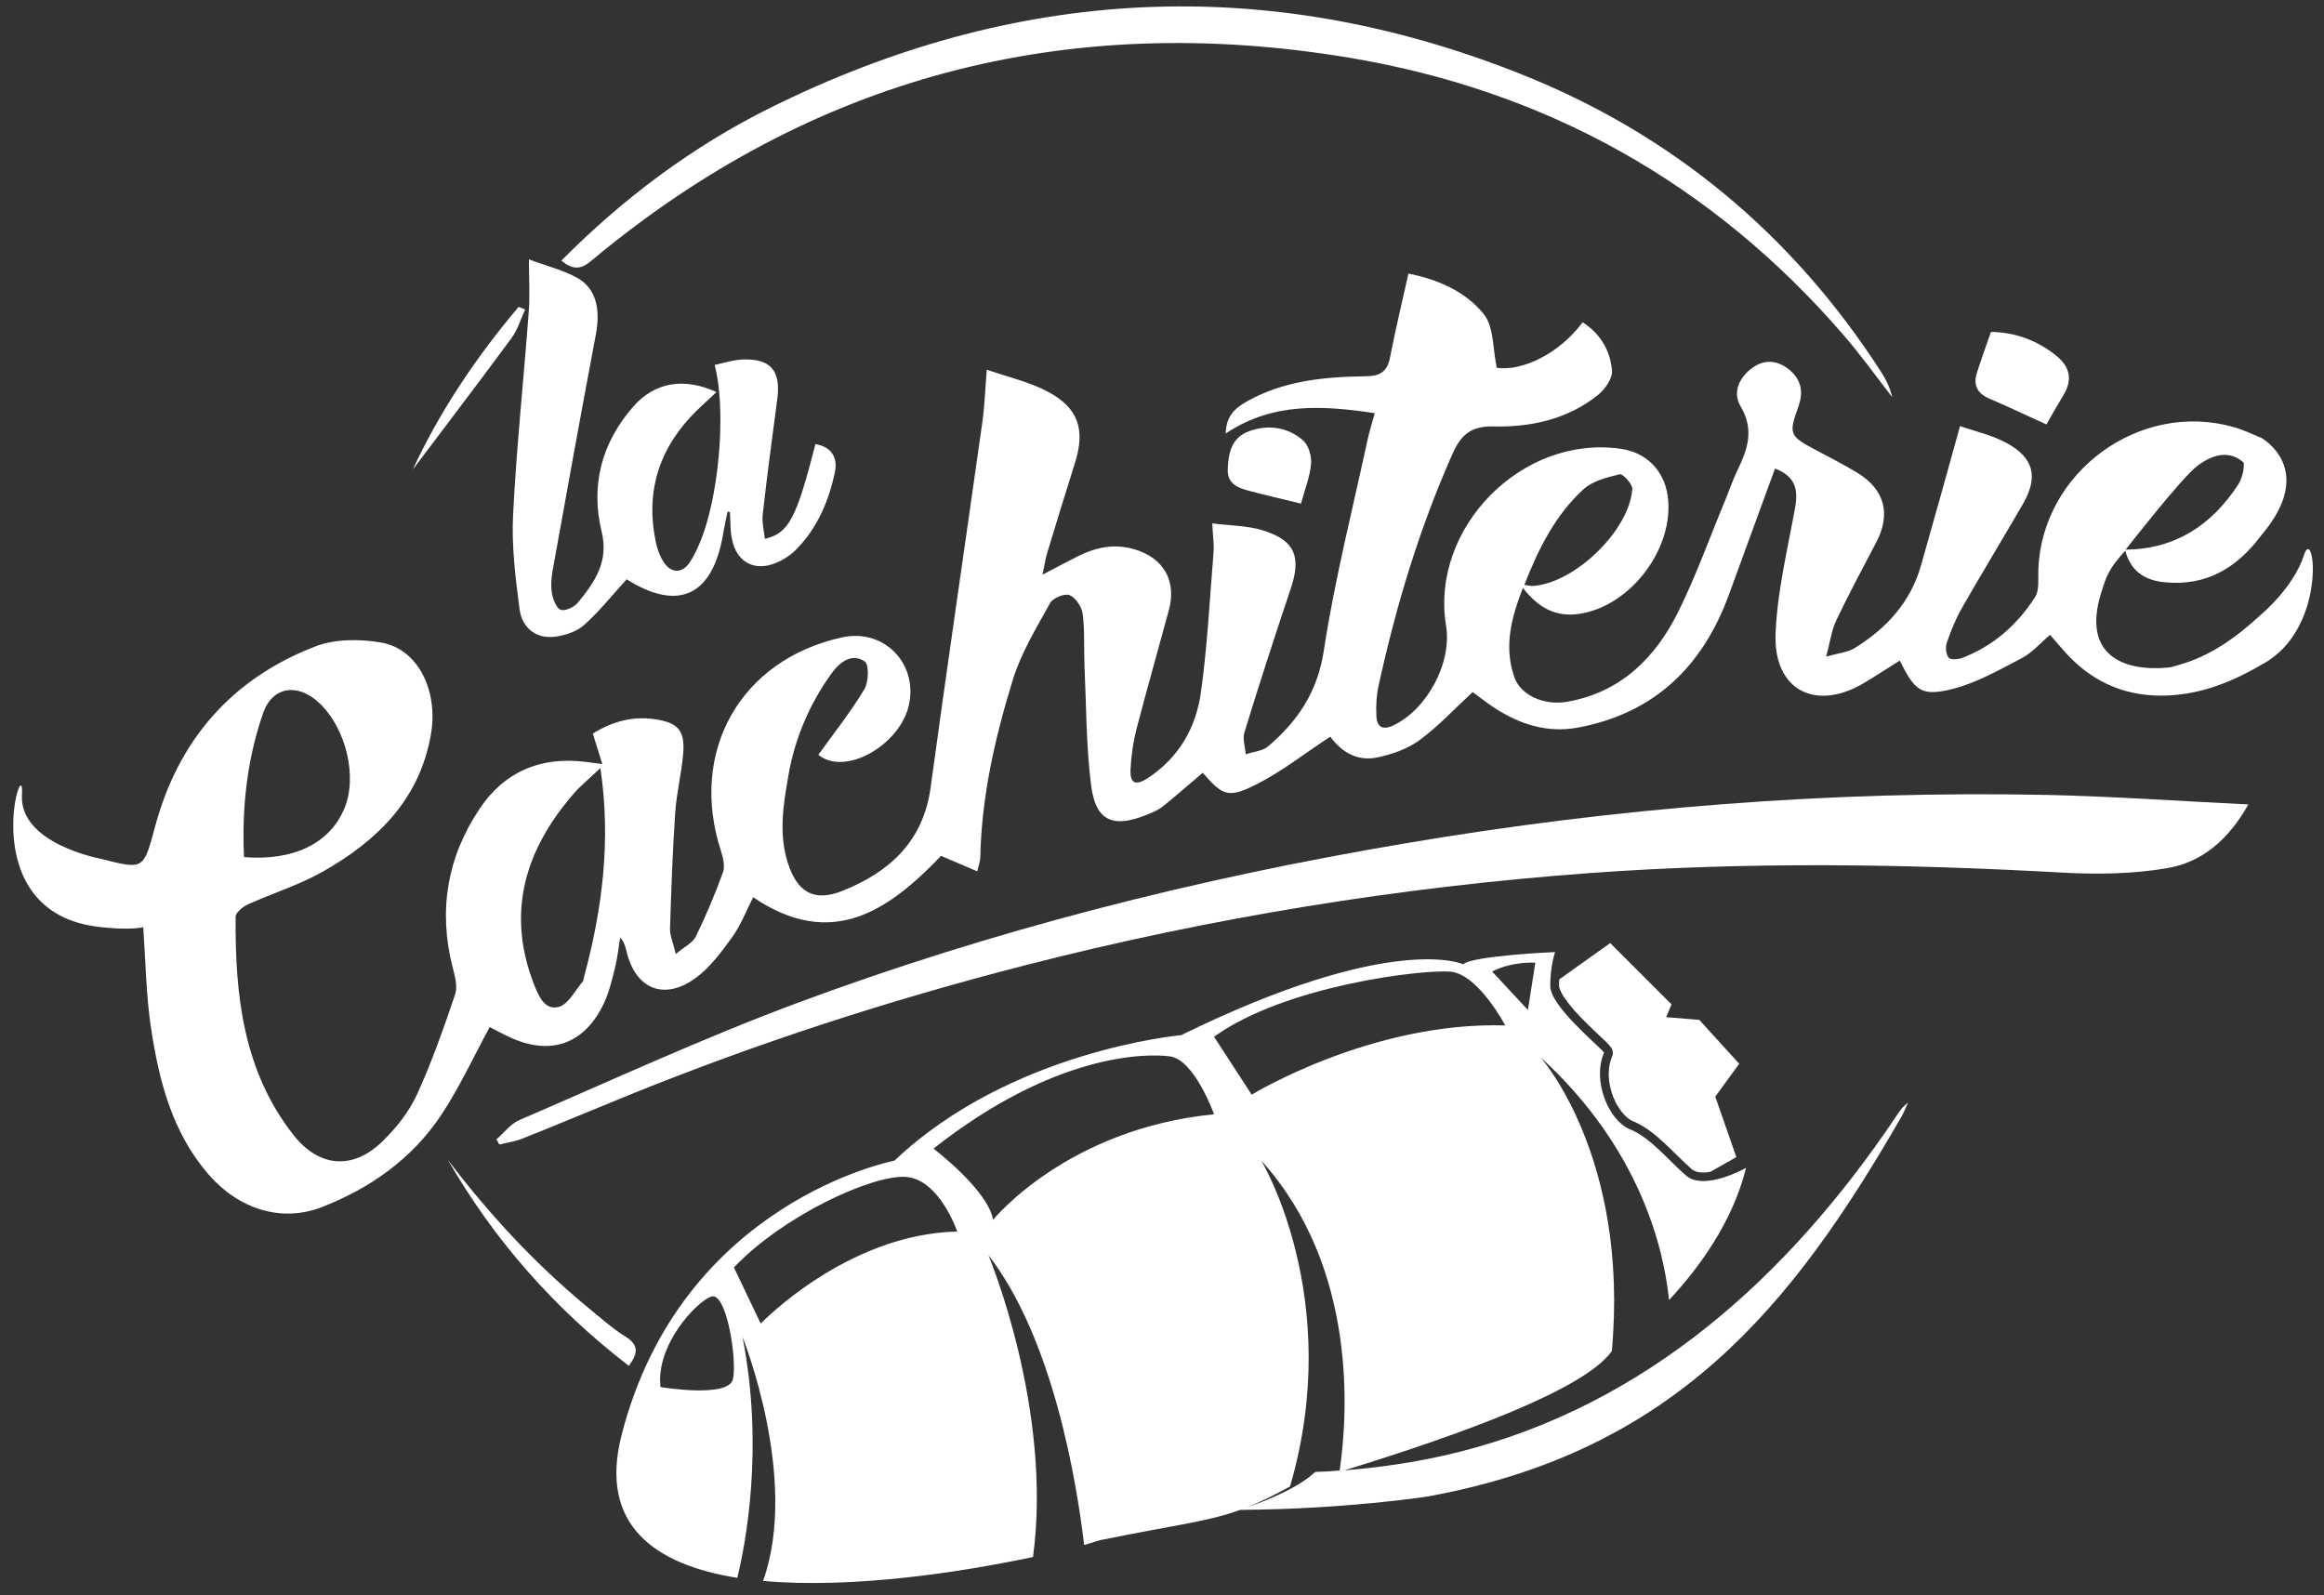 <svg width="134" height="92" viewBox="0 0 134 92" fill="none" xmlns="http://www.w3.org/2000/svg">
<rect x="0" y="0" width="134" height="92" fill="#333333" stroke="none"/>
<path d="M29.585 29.662C29.491 31.477 29.72 33.312 29.958 35.127C30.103 36.258 30.965 36.859 32.023 36.714C32.615 36.631 33.279 36.413 33.704 36.019C34.586 35.231 35.323 34.287 36.132 33.406C39.111 35.283 41.092 34.37 41.694 30.793C41.767 30.357 41.86 29.932 41.954 29.496C41.995 29.507 42.047 29.527 42.089 29.538C42.12 30.056 42.099 30.585 42.203 31.083C42.472 32.431 43.51 32.981 44.766 32.452C45.202 32.265 45.627 31.985 45.949 31.643C47.142 30.419 47.785 28.885 48.138 27.246C48.315 26.417 47.972 25.774 47.018 25.608C45.918 29.901 45.482 30.751 44.102 31.073C44.05 30.596 43.925 30.119 43.977 29.673C44.226 27.443 44.527 25.224 44.818 23.005C45.036 21.366 44.423 20.651 42.773 20.734C42.244 20.765 41.725 20.931 41.207 21.045C41.84 23.42 41.528 27.951 40.574 30.71C40.376 31.29 40.127 31.871 39.795 32.39C39.349 33.095 38.675 33.084 38.239 32.369C38.021 32.027 37.886 31.612 37.803 31.207C37.201 28.252 38.052 25.753 40.19 23.658C40.542 23.316 40.906 22.995 41.31 22.611C39.453 21.75 37.761 22.041 36.537 23.42C34.7 25.504 34.036 27.972 34.69 30.658C35.115 32.4 34.285 33.572 33.32 34.754C33.113 35.003 32.625 35.241 32.345 35.169C32.106 35.106 31.899 34.609 31.836 34.277C31.753 33.841 31.785 33.375 31.857 32.939C32.677 28.387 33.497 23.834 34.358 19.282C34.638 17.81 34.358 16.596 33.248 16.005C32.428 15.559 31.494 15.331 30.498 14.958C30.498 16.109 30.56 17.053 30.487 17.976C30.197 21.875 29.782 25.763 29.585 29.662Z" fill="white"/>
<path d="M34.078 15.051C46.82 4.412 61.483 0.617 77.764 3.323C89.126 5.21 98.715 10.551 106.29 19.313C107.286 20.464 108.168 21.698 109.102 22.901C108.977 22.341 108.728 21.854 108.438 21.408C103.332 13.496 96.39 7.73 87.684 4.267C73.011 -1.571 58.536 -0.794 44.413 6.216C39.93 8.446 35.946 11.422 32.365 15.031C33.03 15.57 33.486 15.549 34.078 15.051Z" fill="white"/>
<path d="M114.695 22.984C115.774 23.44 116.822 23.948 117.995 24.477C118.358 23.845 118.659 23.306 118.981 22.777C119.52 21.885 119.344 21.138 118.555 20.506C117.476 19.645 116.251 19.168 114.799 19.137C114.519 19.935 114.238 20.713 113.989 21.491C113.761 22.186 114 22.683 114.695 22.984Z" fill="white"/>
<path d="M75.014 29.04C75.242 28.2 75.533 27.485 75.595 26.738C75.637 26.292 75.439 25.649 75.118 25.38C74.225 24.623 73.115 24.467 72.005 24.871C71.009 25.234 70.822 26.137 70.791 27.07C70.76 27.92 71.413 28.148 72.057 28.314C72.98 28.563 73.924 28.77 75.014 29.04Z" fill="white"/>
<path d="M30.28 17.851C30.155 17.799 30.031 17.747 29.906 17.696C27.395 20.651 25.289 23.855 23.805 27.07C25.579 24.716 27.551 22.134 29.491 19.5C29.844 19.023 30.02 18.411 30.28 17.851Z" fill="white"/>
<path d="M80.929 48.649C68.964 50.671 57.249 53.637 45.886 57.868C40.491 59.88 35.25 62.306 29.948 64.588C29.439 64.805 29.055 65.334 28.619 65.708C28.682 65.801 28.744 65.905 28.796 65.998C29.253 65.884 29.73 65.822 30.155 65.645C32.179 64.837 34.181 63.996 36.195 63.177C43.666 60.139 51.324 57.661 59.127 55.659C69.795 52.922 80.628 51.159 91.617 50.35C100.707 49.686 109.797 49.811 118.897 50.319C120.921 50.433 122.986 50.402 124.978 50.06C126.96 49.717 128.496 48.431 129.637 46.389C125.59 46.192 121.793 45.922 117.995 45.839C105.563 45.59 93.205 46.565 80.929 48.649Z" fill="white"/>
<path d="M36.06 77.073C35.302 76.606 34.628 75.994 33.932 75.424C30.882 72.915 28.215 70.032 25.828 66.89C28.505 71.546 31.992 75.476 36.257 78.763C36.807 78.027 36.828 77.55 36.06 77.073Z" fill="white"/>
<path d="M132.844 32.016C132.242 33.883 130.395 35.417 130.395 35.417C128.994 36.714 127.479 37.834 125.601 38.352C125.404 38.404 125.207 38.487 124.999 38.497C122.467 38.736 120.029 37.803 121.149 34.194C121.429 33.302 121.544 32.836 122.54 31.757C122.841 32.856 123.557 33.447 124.771 33.572C127.209 33.831 128.994 32.742 130.395 30.855C133.632 27.049 130.395 25.255 130.395 25.255V25.4V25.431C130.395 25.369 130.395 25.317 130.395 25.255C129.855 25.037 129.337 24.778 128.776 24.623C123.359 23.098 117.746 27.215 117.528 32.835C117.507 33.375 117.6 34.028 117.341 34.432C116.314 36.029 114.923 37.263 113.118 37.948C112.889 38.031 112.453 38.051 112.36 37.927C112.204 37.72 112.163 37.325 112.246 37.077C112.485 36.392 112.754 35.708 113.107 35.086C114.259 33.074 115.463 31.093 116.625 29.092C117.538 27.516 117.289 26.417 115.701 25.546C114.84 25.079 113.844 24.861 113.014 24.571C112.246 27.34 111.52 29.963 110.772 32.576C110.171 34.723 108.77 36.247 106.912 37.388C106.528 37.616 106.03 37.657 105.294 37.865C105.532 36.994 105.605 36.34 105.875 35.781C106.601 34.256 107.4 32.763 108.189 31.259C109.04 29.642 108.666 28.221 107.099 27.267C106.3 26.779 105.47 26.365 104.64 25.919C103.197 25.151 103.125 25.017 103.675 23.503C104.007 22.611 103.872 21.875 103.125 21.284C102.481 20.786 101.786 20.713 101.101 21.169C100.292 21.719 99.877 22.621 100.354 23.42C101.164 24.778 100.769 25.909 100.178 27.122C99.908 27.682 99.711 28.273 99.472 28.854C98.569 31.021 97.781 33.25 96.733 35.345C95.415 37.979 93.402 39.939 90.361 40.468C88.971 40.706 87.653 40.053 87.311 39.037C86.719 37.315 87.113 35.687 87.809 33.904C88.722 35.075 89.739 35.604 91.077 35.397C94.066 34.941 96.598 31.539 96.152 28.553C95.934 27.122 94.927 26.105 93.495 25.888C87.798 25.027 82.454 30.419 83.378 36.081C83.731 38.207 82.299 40.893 80.348 41.826C79.725 42.127 79.393 41.919 79.362 41.297C79.331 40.717 79.362 40.115 79.487 39.545C80.493 34.941 81.842 30.461 83.762 26.147C84.26 25.037 84.851 24.571 86.086 24.591C88.265 24.643 90.372 24.187 92.125 22.787C92.54 22.455 92.987 21.823 92.945 21.366C92.852 20.226 92.281 19.241 91.254 18.587C89.905 20.392 87.788 21.418 86.304 21.211C86.065 20.101 86.138 18.857 85.567 18.131C84.488 16.773 82.838 16.099 81.209 15.777C80.835 17.436 80.462 19.013 80.151 20.599C79.995 21.429 79.59 21.688 78.739 21.698C76.374 21.73 74.039 21.947 71.911 23.14C71.227 23.523 70.687 23.99 70.677 24.996C73.416 23.171 76.29 23.389 79.269 23.824C79.103 24.426 78.957 24.882 78.853 25.359C77.982 29.403 76.955 33.426 76.332 37.512C75.969 39.908 74.817 41.598 73.105 43.05C72.783 43.319 72.254 43.35 71.828 43.495C71.797 43.07 71.631 42.604 71.756 42.22C72.607 39.451 73.499 36.693 74.423 33.945C75.035 32.12 74.682 31.176 72.856 30.596C71.943 30.305 70.926 30.316 69.898 30.181C69.93 30.907 70.013 31.384 69.971 31.861C69.753 34.547 69.618 37.243 69.245 39.918C68.964 41.961 67.968 43.703 66.173 44.875C65.457 45.341 65.135 45.165 65.187 44.325C65.229 43.568 65.333 42.811 65.519 42.075C66.121 39.773 66.775 37.481 67.397 35.179C67.854 33.499 67.097 32.172 65.405 31.674C64.284 31.342 63.216 31.55 62.188 32.058C61.545 32.379 60.912 32.721 60.113 33.136C60.217 32.638 60.269 32.265 60.373 31.913C60.902 30.16 61.441 28.408 61.991 26.666C62.583 24.768 62.178 23.513 60.404 22.58C59.324 22.009 58.1 21.74 56.896 21.315C56.803 22.476 56.772 23.43 56.637 24.374C55.651 31.384 54.613 38.394 53.659 45.414C53.233 48.535 51.272 50.298 48.564 51.377C46.914 52.03 45.959 51.439 45.419 49.738C44.89 48.058 45.17 46.378 45.461 44.709C45.835 42.562 46.675 40.602 47.941 38.84C48.398 38.207 49.093 37.626 49.861 38.145C50.12 38.321 50.089 39.348 49.83 39.762C49.041 41.069 48.086 42.272 47.184 43.527C48.719 44.781 51.822 42.987 52.382 40.758C52.995 38.321 51.002 36.216 48.553 36.755C42.68 38.041 39.692 43.35 41.58 49.106C41.705 49.479 41.808 49.966 41.684 50.309C41.227 51.563 40.709 52.808 40.117 54.011C39.941 54.373 39.463 54.591 38.965 55.016C38.809 54.342 38.623 53.948 38.633 53.554C38.706 51.325 38.778 49.085 38.934 46.855C39.007 45.725 39.297 44.605 39.391 43.475C39.505 42.127 39.1 41.67 37.751 41.473C36.464 41.287 35.302 41.608 34.181 42.303C34.358 42.873 34.524 43.402 34.731 44.066C34.275 44.004 34.016 43.962 33.746 43.931C31.183 43.62 29.097 44.481 27.654 46.638C25.787 49.427 25.268 52.476 26.088 55.742C26.223 56.261 26.399 56.873 26.243 57.339C25.579 59.299 24.894 61.259 24.033 63.136C23.587 64.111 22.86 65.023 22.082 65.79C20.37 67.481 18.398 67.346 16.904 65.428C14.009 61.726 13.553 57.349 13.584 52.87C13.584 52.631 13.988 52.3 14.268 52.165C15.711 51.511 17.257 51.034 18.627 50.257C21.761 48.473 24.209 46.098 24.853 42.313C25.268 39.835 24.116 37.429 21.989 37.056C20.744 36.838 19.28 36.838 18.139 37.294C13.355 39.151 10.284 42.676 8.945 47.654C8.271 50.153 8.312 50.163 5.801 49.52C5.801 49.52 1.09 48.66 1.266 45.818C1.443 42.967 -1.691 52.683 5.801 53.461C6.942 53.585 7.741 53.575 8.26 53.471C8.395 55.379 8.416 57.349 8.707 59.278C9.173 62.337 9.921 65.303 12.037 67.74C13.76 69.721 16.23 70.519 18.564 69.607C21.356 68.518 23.763 66.817 25.434 64.308C26.492 62.711 27.302 60.948 28.236 59.226C28.547 59.382 28.931 59.6 29.335 59.786C31.722 60.917 33.704 60.232 34.825 57.847C35.126 57.204 35.292 56.478 35.468 55.784C35.603 55.224 35.665 54.643 35.759 54.062C35.997 54.332 36.06 54.591 36.122 54.85C36.63 57.018 38.27 57.723 40.086 56.416C40.926 55.815 41.58 54.913 42.203 54.062C42.701 53.378 43.012 52.559 43.427 51.739C47.972 54.83 51.272 52.476 54.261 49.355C55.008 49.676 55.651 49.946 56.346 50.246C56.44 49.842 56.523 49.645 56.523 49.448C56.595 45.922 57.374 42.521 58.401 39.192C58.878 37.647 59.76 36.206 60.549 34.775C60.705 34.484 61.389 34.204 61.67 34.318C62.022 34.464 62.375 34.992 62.427 35.397C62.552 36.382 62.489 37.398 62.531 38.394C62.635 40.696 62.624 43.019 62.915 45.31C63.174 47.332 64.17 47.768 66.08 47.001C66.433 46.866 66.796 46.71 67.086 46.472C67.854 45.86 68.591 45.196 69.348 44.564C70.49 45.87 70.811 46.057 72.43 45.238C73.904 44.501 75.222 43.444 76.706 42.479C77.235 43.226 78.148 43.941 79.393 43.682C80.244 43.506 81.147 43.195 81.842 42.687C82.942 41.878 83.876 40.862 84.913 39.908C85.308 40.198 85.713 40.519 86.138 40.799C87.601 41.764 89.21 42.282 90.963 41.961C95.384 41.142 98.175 38.435 99.69 34.287C100.572 31.871 101.454 29.455 102.347 27.018C103.54 27.474 103.695 28.252 103.498 29.31C103.063 31.715 102.471 34.121 102.378 36.548C102.253 39.794 104.681 41.048 107.473 39.389C108.168 38.974 108.842 38.528 109.538 38.093C110.409 39.845 110.783 40.177 112.578 39.731C113.979 39.379 115.286 38.622 116.583 37.948C117.175 37.637 117.642 37.087 118.202 36.61C118.514 36.963 118.783 37.274 119.053 37.585C120.537 39.244 122.363 40.115 124.625 40.115C126.742 40.105 128.61 39.379 130.395 38.331C134.265 36.299 133.446 30.139 132.844 32.016ZM126.701 26.863C127.687 26.116 128.621 26.002 129.368 26.676C129.42 27.049 129.253 27.651 129.036 27.972C127.51 30.285 125.414 31.674 122.56 31.695C122.571 31.705 125.715 27.619 126.701 26.863ZM91.295 28.221C91.825 27.733 92.655 27.526 93.391 27.35C93.568 27.308 94.128 27.91 94.118 28.19C93.952 30.585 90.808 33.623 88.4 33.789C88.265 33.8 88.13 33.758 87.892 33.727C88.722 31.612 89.687 29.693 91.295 28.221ZM15.171 41.121C15.711 39.576 17.174 39.368 18.409 40.54C19.976 42.023 20.629 44.833 19.841 46.658C18.99 48.639 16.935 49.655 14.071 49.427C13.936 46.555 14.248 43.786 15.171 41.121ZM33.683 56.312C33.652 56.416 33.652 56.541 33.6 56.603C33.154 57.121 32.77 57.92 32.21 58.065C31.38 58.283 31.027 57.37 30.767 56.707C29.19 52.59 30.28 49.002 33.061 45.787C33.497 45.279 34.036 44.854 34.617 44.294C35.24 48.463 34.731 52.413 33.683 56.312Z" fill="white"/>
<path d="M92.841 54.384L89.905 56.478C89.894 56.593 89.894 56.717 89.894 56.852C89.894 56.893 89.905 56.966 89.946 57.059C89.988 57.153 90.04 57.277 90.123 57.412C90.289 57.671 90.527 57.982 90.797 58.293C91.347 58.905 92.011 59.517 92.447 59.932C92.572 60.046 92.675 60.149 92.758 60.243C92.8 60.294 92.841 60.336 92.883 60.388C92.997 60.533 93.028 60.74 92.956 60.917C92.821 61.217 92.758 61.57 92.758 61.923C92.758 62.368 92.852 62.835 93.018 63.26C93.184 63.675 93.422 64.048 93.671 64.308C93.838 64.474 94.004 64.598 94.149 64.65C94.844 64.94 95.436 65.417 95.986 65.936C96.535 66.444 97.044 66.983 97.542 67.418C97.615 67.481 97.698 67.522 97.812 67.564C97.916 67.595 98.051 67.616 98.196 67.616C98.331 67.616 98.466 67.605 98.621 67.574L100.116 66.724L98.901 63.239L100.282 61.342L97.978 58.812L96.069 58.656L96.38 57.92L92.841 54.384Z" fill="white"/>
<path d="M109.32 64.391C103.094 73.661 94.906 81.013 84.125 83.73C81.935 84.28 79.725 84.612 77.525 84.788C84.343 82.683 91.316 80.142 92.914 77.944L92.935 77.934C93.962 66.693 88.815 60.958 88.815 60.958C94.637 66.268 95.954 72.147 96.235 74.968C97.978 73.101 99.908 70.457 100.676 67.346C100.676 67.346 98.279 68.704 97.22 67.792C96.162 66.879 95.176 65.604 93.972 65.117C92.769 64.619 91.783 62.337 92.489 60.699C92.136 60.253 89.386 58.024 89.386 56.852C89.386 55.68 89.666 54.902 89.666 54.902C89.666 54.902 84.872 55.11 84.374 55.608C84.374 55.608 80.337 53.699 68.103 59.693C68.103 59.693 58.276 60.564 51.573 66.931C51.573 66.931 39.297 69.275 35.842 82.745C34.503 87.961 37.772 90.232 42.514 90.989C42.991 89.019 44.06 83.513 42.815 77.104C42.815 77.104 46.104 85.265 43.998 91.165C49.114 91.632 55.412 90.668 59.563 89.786C60.715 81.242 56.99 72.375 56.99 72.375C60.715 77.187 62.074 85.4 62.51 89.091C62.936 88.977 63.278 88.843 63.548 88.791C67.979 87.899 69.66 87.743 71.507 87.069C77.619 87.028 82.288 86.302 82.288 86.302C96.608 83.71 103.363 75.279 109.621 64.422C109.776 64.162 109.88 63.872 110.015 63.592C109.693 63.82 109.507 64.1 109.32 64.391ZM88.525 55.514L88.099 58.241L86.034 56.022C87.217 55.421 88.525 55.514 88.525 55.514ZM42.265 79.52C42.026 80.65 38.083 79.987 38.083 79.987C37.803 77.591 40.107 75.103 40.999 74.771C41.892 74.449 42.504 78.39 42.265 79.52ZM43.863 76.326L42.317 73.091C45.129 70.125 50.214 67.771 52.185 67.865C54.157 67.958 55.194 71.017 55.194 71.017C48.802 71.162 43.863 76.326 43.863 76.326ZM57.26 70.343C56.979 68.632 53.825 66.237 53.825 66.237C60.777 60.751 66.049 60.73 67.46 60.917C68.871 61.103 70.002 64.256 70.002 64.256C61.493 65.096 57.26 70.343 57.26 70.343ZM70.002 59.786C74.091 56.831 82.039 55.888 83.637 56.033C85.235 56.178 86.792 59.133 86.792 59.133C79.082 58.895 72.171 63.126 72.171 63.126L70.002 59.786ZM75.834 84.881C74.962 85.701 73.427 86.395 71.87 86.934C72.596 86.644 73.375 86.271 74.381 85.721C77.546 74.895 72.721 66.921 72.721 66.921C78.314 73.112 77.702 81.646 77.245 84.798C76.778 84.84 76.311 84.871 75.834 84.881Z" fill="white"/>
</svg>

